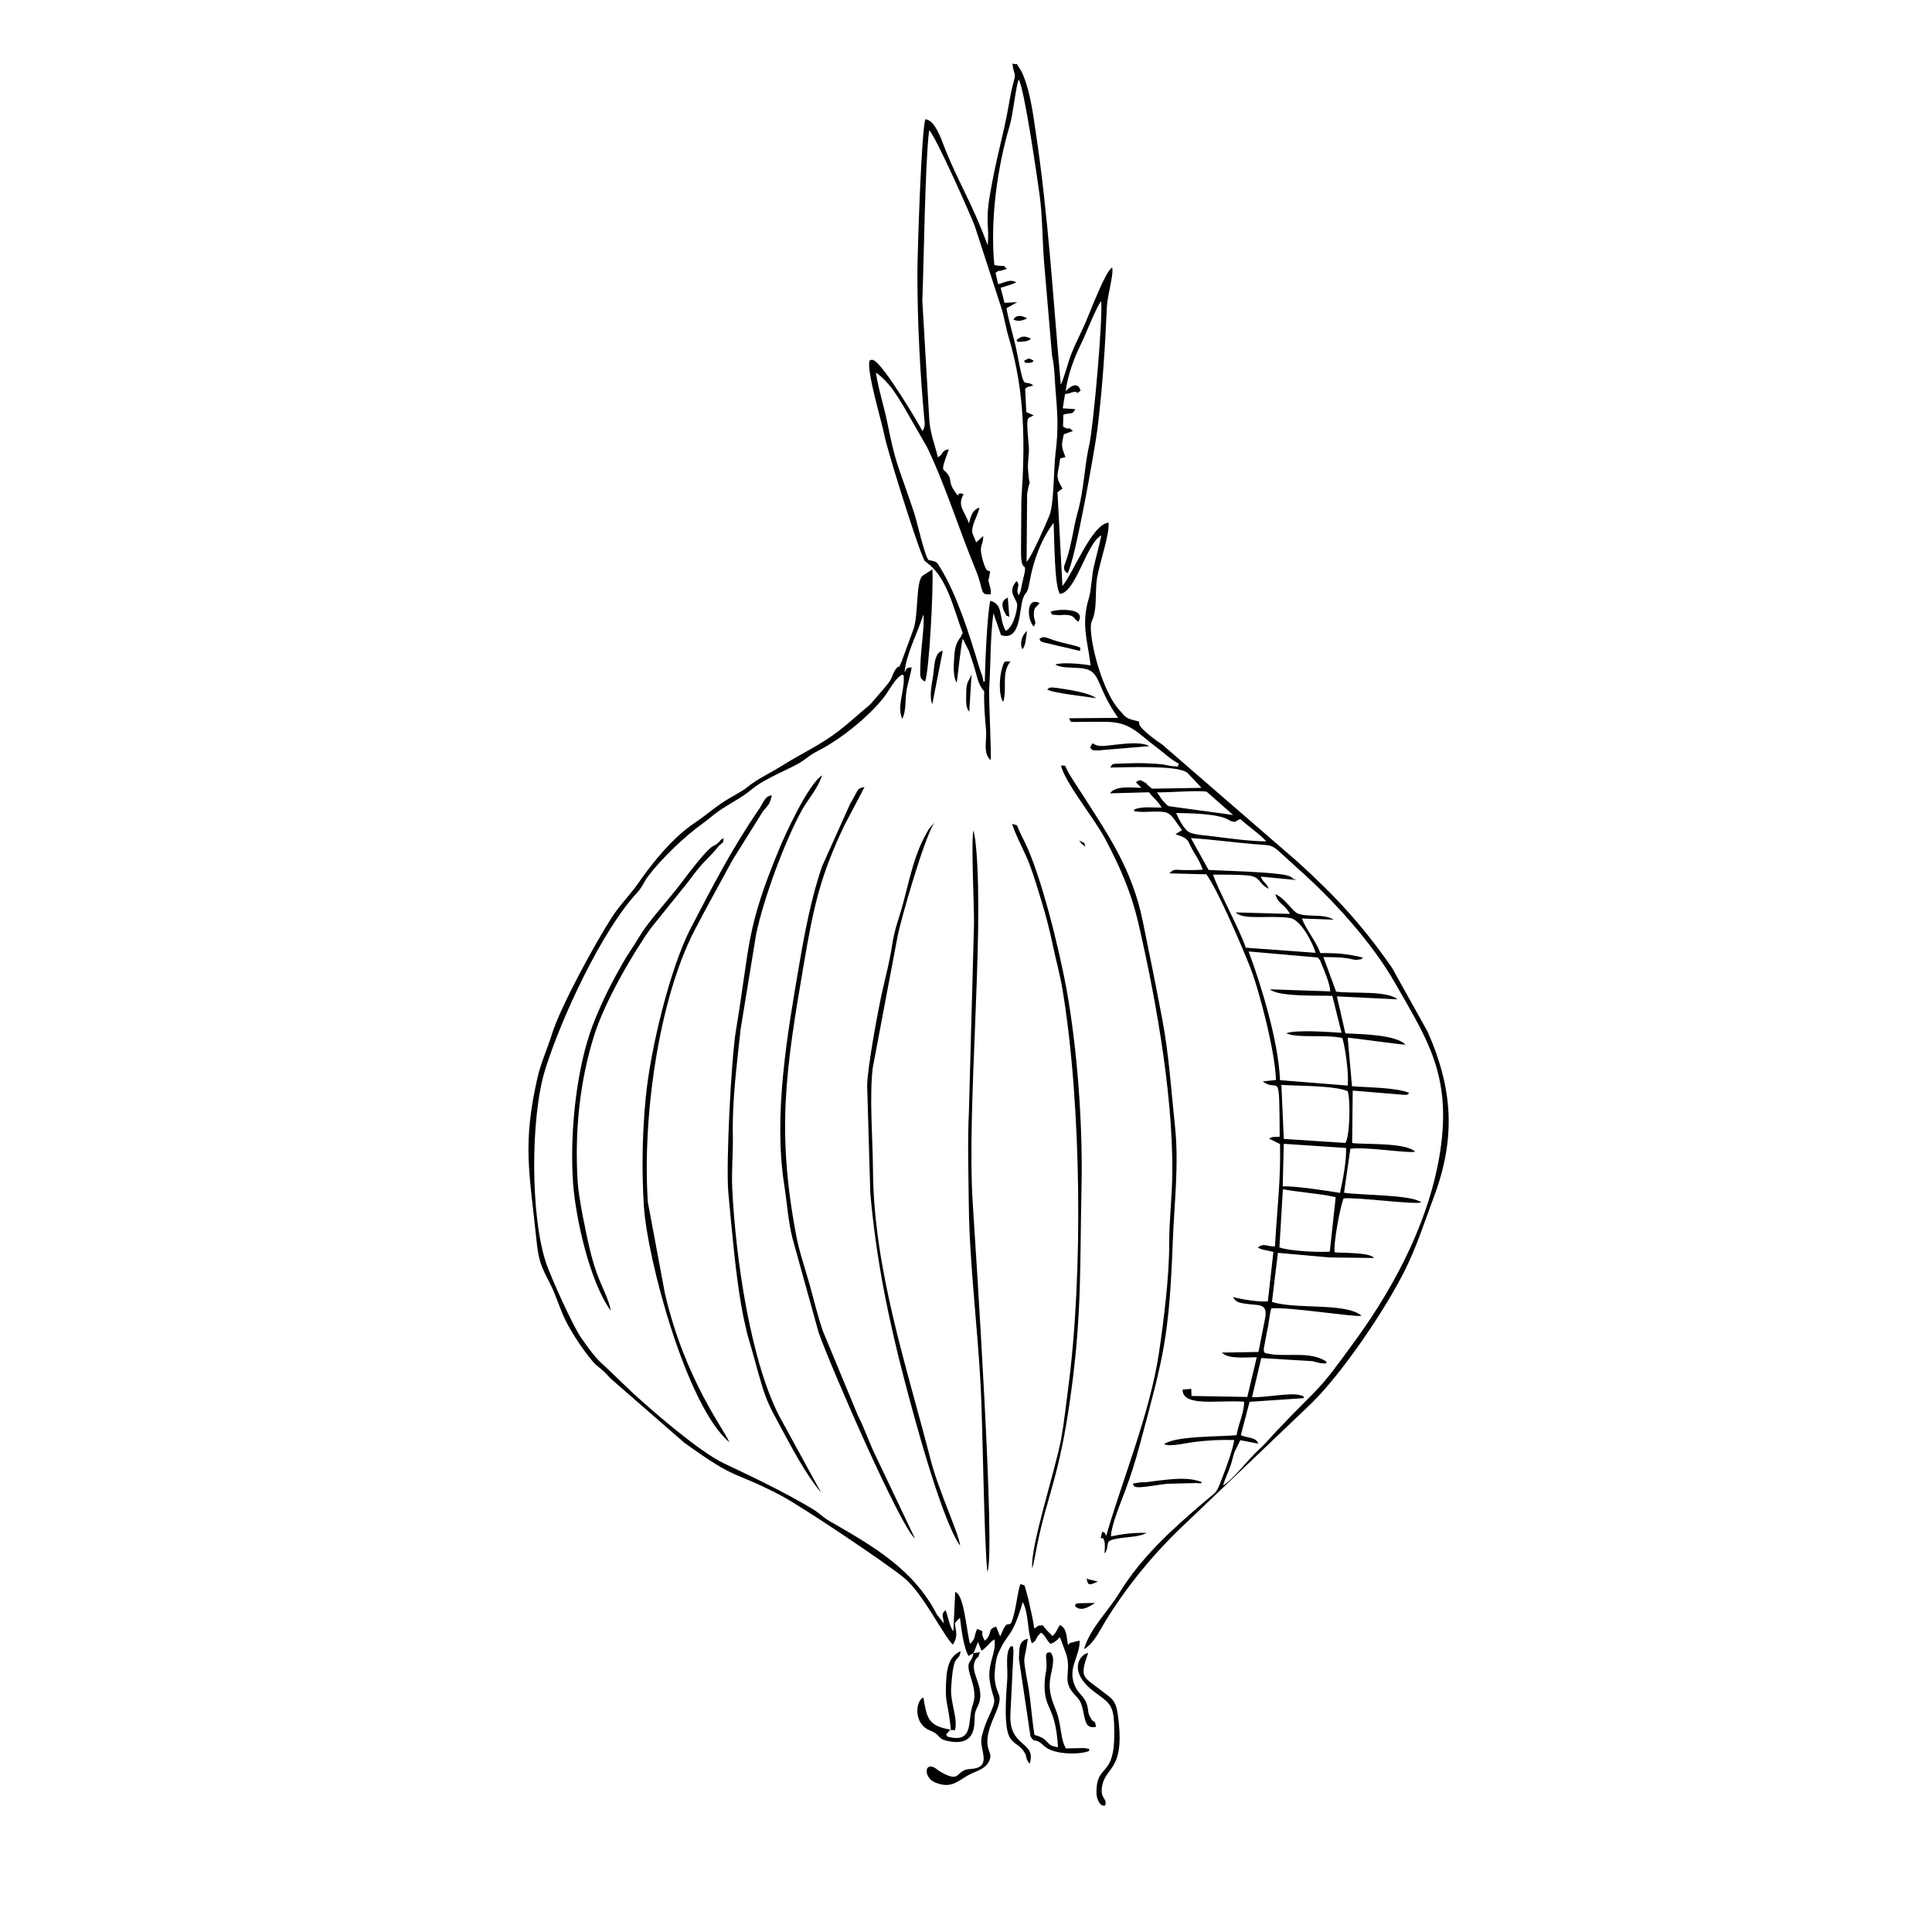 <?xml version="1.0" encoding="UTF-8"?>
<!-- Uploaded to: ICON Repo, www.svgrepo.com, Generator: ICON Repo Mixer Tools -->
<svg fill="#000000" width="800px" height="800px" version="1.1" viewBox="144 144 512 512" xmlns="http://www.w3.org/2000/svg">
 <g fill-rule="evenodd">
  <path d="m496.41 475.7c-3.043 0.227-10.809-0.168-13.348-1.129l0.914-15.422c3.441 0.723 11.562 1.359 13.992 2.152zm2.699-15.57c-3.273-0.566-12.387-1.926-15.172-1.715l0.27-11.297 16.512 1.109c0.129 3.383-0.852 8.59-1.605 11.902zm-15.531-28.621c4.691 0.309 13.824 0.141 17.555 1.637 0.742 1.727 0.684 11.645-0.574 13.746l-16.336-1.062zm-8.688-35.367 18.316 1.598c0.871 1 0.465 0.426 1.109 1.953 0.812 1.926 2.172 5.258 2.223 7.031l-15.988-0.547c2.25 2.082 13.508 1.566 16.531 1.746l2.441 9.777c-3.609-0.207-11.703-0.871-14.656 0.117 2.766 1.41 10.918 0.227 14.906 1.301 0.844 3.242 1.676 9.172 1.398 12.574l-17.949-1.438c-0.445-10.441-4.981-25.133-8.332-34.117zm-15.281-30.031c5.484 0.316 11.324 1.16 16.762 1.598 6.168 0.504 3.809-0.445 11.852 6.703 9.074 8.094 19.34 19.262 25.547 30.207 7.945 14.012 14.578 23.477 12.168 42.547-2.371 18.773-11.812 36.934-22.492 51.691-11.129 15.371-8.43 10.957-21.262 24.508-1.625 1.715-2.875 3.281-4.621 4.859-2.894 2.609-6.527 7.625-9.422 9.453 0.504-1.953 1.508-3.711 2.141-5.812 0.348-1.141 0.484-1.902 0.871-3.055l1.539-3.152 4.75 0.934c-0.445-1.715-2.727-1.449-4.613-2.242l2.32-8.855 14.449-0.98c-0.516-0.594 0.586-0.328-1.18-0.812-2.578-0.695-9.133 0.723-12.613 0.555l2.441-10.363 13.637 0.832c0.328 0.078 1.668 0.465 1.926 0.496 2.352 0.227 1.082 0.16 1.824-0.289-4.57-3.234-11.305-0.953-16.414-2.391-0.375-0.676-0.227 0.078-0.309-1.07l0.812-4.383c0.574-2.32 0.566-4.008 1.172-6.336 3.848-0.574 22.75 2.441 23.922 1.934-4.125-3.57-17.477-1.605-23.734-3.68l1.578-12.992 13.715 1.219 11.73 0.141c-0.891-1.527-8.777-1.301-10.402-1.496-0.387-2.211 1.457-12.148 2.359-14.293 3.906-0.367 19 1.754 20.59 1.043-2.617-2.062-15.859-1.836-20.469-2.547l1.676-11.645c3.816-0.633 15.82 1.32 17.176 0.754-2.738-2.5-13.309-1.816-16.699-2.281l0.148-13.895 13.289 1.102c1.598-0.02 0.824 0.227 1.688-0.477-3.481-1.469-10.699-1.418-15.164-1.773l-1.141-12.871c2.469 0.199 14.957 1.984 15.312 1.824-2.539-2.598-11.473-2.777-15.926-2.965l-2.25-9.809 16.035 0.785c-2.668-2.391-12.07-1.449-16.246-2.043l-3.371-9.164c1.992 0.039 3.938 0.012 5.871 0.258 1.727 0.219 2.32 0.633 3.453 0.418 1.449-0.289 0.117 0.355 1.172-0.527-4.117-1-6.656-1.211-11.297-1.211-1.281-3.402-3.809-6.18-4.879-9.152l8.41 0.309c-2.648-1.668-6.941-0.586-9.5-1.625-1.43-0.586-3.281-3.926-5.961-5.176 0.762 2.836 2.34 2.43 3.867 5.277l-14.371-0.398c1.984 2.141 8.914 0.664 14.391 1.477 2.875 0.426 6.051 6.644 6.793 9.234l-18.516-1.359c-1.34-4.273-7.477-15.57-8.668-19.379 2.777 0.031 6.547-0.02 9.242 0.238 3.539 0.348 2.609 2.113 5.516 3.539-0.844-1.992-1.172-1.191-2.16-3.242l9.293 0.891c-0.109-0.109-0.277-0.375-0.336-0.277-0.328 0.535 0.141-0.355-1.863-0.902-3.481-0.941-17.078-1.25-20.875-1.469l-4.672-8.422zm-3.918-6.656c14.371 0.141 13.41 2.141 15.086 2.281 1.129 0.09-0.18 0.289 1.566-0.516 0.07-0.031 0.219-0.148 0.348-0.18 1.109 1.18 5.109 3.918 6.883 5.922-3.859 0.02-9.938-0.773-13.914-1.301-1.836-0.246-5.414-0.387-6.715-1.238-1.281-0.844-2.719-3.641-3.254-4.969zm-5.078-5.484c2.887 0.09 11.129-0.586 13.172-0.16l7.012 6.168-17.066-2.332c-1.348-0.824-2.598-2.945-3.113-3.68zm-60.379-175.47c1.773 1.656 11.266 23.066 12.121 25.488l6.953 21.41c0.852 2.648 1.172 5.207 2.004 7.984 4.324 14.379 4.383 28.188 3.363 43.172l-0.098 13.875c0.039 6.445 2.094 1.023 0.445 7.547-0.484 1.914-0.277 2.352-1.051 3.769-1-1.914 0.633-2.391-0.555-3.758-2.746 3.004 0.27 4.801 0.16 6.477-0.141 2.133-1.27 5.969-3.035 6.715-1.965-3.234-0.465-7.062-4.106-7.965-0.852 3.769-1.387 17.246-1.457 21.57-0.07-0.109-0.129-0.406-0.148-0.336-0.297 0.941 0 0.16-0.695-1.797-0.336-0.953-0.457-1.211-0.773-2.281-2.359-7.934-5.832-18.883-10.086-25.746-1.023-1.645-0.863-1.695-2.461-2.062-0.078-0.02-0.246-0.051-0.328-0.059-0.078-0.02-0.27-0.051-0.328-0.059-0.871-0.16-3.223-10.465-3.809-12.25-1.34-4.055-2.816-8.152-4.086-11.82-1.477-4.312-2.223-8.055-3.195-12.766-0.844-4.098-2.352-8.727-2.938-12.883 3.688 2.699 5.406 5.871 7.34 8.977l6.188 10.762c5.027 10.453 8.449 21.777 12.863 32.422 2.34 5.664 0.992 6.934 4.074 6.586l-0.051-1.219c-0.891-3.906-0.664-0.914-0.16-4.879-0.496-0.227-1.031 0.535-2.055-3.332-0.98-3.738 0.199-3.113 0.246-6l-1.883 1.707c-0.852-2.418-1.379-2.359-0.832-4.434 0.426-1.625 1.438-3.281 1.695-4.781-1.766 0.535-2.25 2.043-2.766 4.184-1.109-3.273-3.234-4.613-1.43-7.727-2.301-1.07-0.566 1.895-2.629-1.191-1.09-1.637-0.754-2.707-1.211-3.559-1.438-2.719-2.676-0.039-0.07-7.16-1.973 0.246-1.281 1.191-2.906 2.113-0.805-3.422-1.773-5.562-2.231-9.301l-1.883-32.191c0.438-11 0.695-35.863 1.797-45.195zm23.734-13.418c1.488 2.223 4.898 25.965 5.543 30.625 0.754 5.445 0.723 11.812 1.16 17.523l2.133 25.023c0.723 3.332 0.605 5.148 0.891 8.609 0.527 6.508 0.871 10.543 0.051 17.039-0.527 4.106-0.398 13.688-1.637 16.711-0.953 2.332-4.789 11.109-6.051 12.289l0.141-18.098c1.129-6.238 0.762 0.754 0.246-6.277-0.129-1.754 0.207-3.969 0.238-5 0.02-1.121-0.258-3.383-0.355-5-0.27-4.531 0.09-3.461 1.605-4.473l-1.953-0.852-0.309-6.117c0.824-0.871 0.844-0.387 2.16-0.992-2.758-1.902-2.184 2.508-4.394-8.984-0.762-3.938-2.055-7.637-2.707-11.414l2.848-1.617-3.363 0.18-1.031-3.988c1.27-0.445 3.164-0.891 4.125-1.457-1.676-0.98-3.094 0.129-4.801 0.496l-0.676-3.055c1.359-0.883 0.594-0.238 1.637-0.574l1.031-0.328c0.059-0.02 0.227-0.051 0.316-0.109-1.191-1.199-0.258-0.574-2.449-0.852l-0.863-0.148c-1.121-11.992 0.742-25.754 4.125-37.141 0.824-2.777 1.637-10.582 2.332-12.012zm-8.223 43.926c-4.125-11.238-7.965-17.027-11.414-25.883-1-2.57-2.629-7.348-5.098-7.516-1.062 2.965-2.121 35.852-2.113 41.117 0.031 13.23 0.695 26.262 1.914 39.133 0.039 0.438 0.148 1.43-0.594 2.379-0.445-1.129-10.465-18.031-13.043-18.832-0.547-0.168-0.684 0.051-0.914 0.117-1.012 2.418 3.172 16.066 3.867 19.734 0.695 3.699 8.023 27.164 10.156 32.184 0.535 1.258 0.355 1.102 1.199 1.727 5.367 4.008 6.941 12.02 9.441 18.625-0.078 0.117-0.207 0.141-0.246 0.328-0.27 1.23-1.695 1.398-1.992 5.633-0.148 2.062-0.445 5.496 0.633 7.18 0.078-0.117 1.102-9.848 1.578-11.691l1.668 3.293c0.418 1.301 0.852 2.547 1.238 3.731 0.934 2.894 1.062 5.019 2.809 6.961-0.148 3.262 0.227 7.438 0.477 10.086 0.27 2.965-0.914 6.117 1.191 8.133 0.348-0.625-0.527-16.086-0.348-19.152 0.406-6.703 0.258-13.219 1.109-19.805l2.023 5.832c5.356 1.688 4.742-6.785 5.852-9.797 0.773-2.094 1.07-0.684 1.707-4.293 1.07-6.098 3.254-11.496 6.367-15.68 0.227 3.582 0.16 17.039 1.707 18.844 4.273-0.516 6.941-13.359 10.949-15.531-0.445 2.262-1.367 5.703-1.945 8.074-0.633 2.578-0.645 6.199-1.367 8.609-2.062 6.832-0.406 10.898 0.477 17.793-1.953-0.355-7.367-0.914-9.344-0.258 1.211 0.941 4.293 0.805 6.238 0.934 6.269 0.398 3.996 4.234 10.395 13.219l-13.062 0.117c0.961 1.012-1.07 1.031 4.621 0.941 1.656-0.031 3.324 0.012 4.981 0 6.863-0.012 8.719 3.144 13.598 6.723 2.094 1.547 3.887 3.344 6.031 4.422-1.082 0.805 1.141 0.805-1.875 0.586-0.535-0.039-1.676-0.336-2.32-0.418-1.488-0.199-3.023-0.27-4.473-0.328-1.668-0.078-3.332-0.039-5.008 0.012-5.246 0.141-3.59 0.09-4.641 1.109 3.797-0.012 17.047-0.645 20.113 1.16 0.891 0.535 1.09 1.129 2.055 1.984l2.055 2.242-13.082 0.219c-0.773-0.605-0.387-0.316-1.012-0.832-0.992-0.805 0.246-0.141-1.141-0.953-1.238-0.715-1.191-0.504-2.141 0.098l1.477 1.469c-2.469-0.039-6.871-0.676-8.332 1.457l10.324-0.289c1.109 1.469 2.527 2.469 3.344 4.074-2.508 0.012-5.266-0.398-7.367 0.555 0.664 0.527-1.109 0.297 1.34 0.527 2.082 0.207 4.859-0.277 6.914 0.129 2.102 0.406 3.125 3.215 4.562 4.723l-1.766 1.102c4.164 1.398 2.809 1.516 5.098 5.137 0.891 1.43 1.656 2.856 2.133 4.266-1.676 0.117-3.301 0.141-4.981 0.117-2.223-0.02-2.699-0.426-3.879 0.863l9.809 0.258c3.016 4.027 9.551 19.391 11.602 24.594 2.481 6.309 6.715 22.852 6.844 29.922l-3.492 0.355c4.375 3.332 4.375-4.273 4.484 14.668-1.676 0.129-1.773-0.148-2.816 0.504l2.906 1.438c0.227 9.52-0.832 17.863-1.348 27.113-2.102 0.148-2.777-1.031-4.551 0.297 1 0.656 2.418 0.723 4.137 1.172l-1.457 13.082c-1.754 0.328-7.797-0.594-9.184-1.152 0.496 1.457 1.965 1.605 3.363 1.816 3.324 0.516 5.664-0.258 5.148 3.531l-1.824 9.242-9.668 0.16c1.656 1.785 6.031 1.238 9.215 1.23l-2.508 10.531-14.777-0.27-0.07-1.883-2.301 0.207c-0.02 4.68 9.371 2.688 16.305 3.203 0.051 2.809-1.527 5.91-1.992 8.875-4.484 0.426-16.273 0.16-19.199 2.379 1.586 0.762 5.633-0.289 8.055-0.586 3.688-0.465 6.766-0.613 10.512-0.504-0.375 2.481-1.934 6.785-2.836 9.125-2.074 5.387-1.348 4.035-4.91 7.09-8.469 7.238-16.723 14.551-22.801 24.465-2.914 4.75-7.707 9.262-9.254 14.738 2.656-1.578 3.977-4.66 5.652-7.398 5.742-9.312 12.766-17.91 20.785-25.488l33.879-32.312c8.301-8.164 19.688-25.023 24.812-35.406 3.184-6.445 4.957-12.238 7.598-19.281 5.949-15.887 4.898-28.859-1.656-43.734l-9.43-16.93c-7.984-11.465-15.016-19.023-25.09-28.156l-35.742-30.961c-1.496-1.012-5.801-4.074-6.141-5.434-0.012-0.059-0.02-0.219-0.031-0.27l-0.078-0.477c-3.789-0.914-3.254-0.883-5.316-3.172-3.629-4.035-6.676-13.926-7.309-19.746-0.484-4.453 0.445-2.984 0.961-6.586 0.367-2.559 0.129-5.852 0.555-8.48 0.684-4.137 3.324-11.484 3.066-14.719-4.512 0.465-9.344 13.418-12.238 16.809l-1.309-24.852 1.32-0.992c-2.16-3.688-1.121-3.344-0.625-7.965l1.418-0.375c-1.082-2.785-1.152-2.906-0.418-6.051l2.41-0.852c-1.766-1.559-0.645 0.09-2.629-1.18l0.078-3.144c2.231-0.695 2.289 0.18 3.172-1.469l-3.332-0.219 0.613-3.777c1.727-0.18 1.18-0.398 2.281-0.555 2.121-0.309-0.684 1.27 1.816-0.297-0.457-2.023-1.945-1.746-3.391-0.438-0.078 0.07-0.207 0.207-0.27 0.27-0.059 0.059-0.18 0.188-0.27 0.277 0.574-4.512 2.32-8.957 4.047-12.496 1.508-3.094 3.816-9.293 5.367-11.434 0.457 4.84-2.062 33.223-3.152 38.023-1.328 5.891-1.43 12.141-3.055 17.863-1.152 4.027-1.598 8.5-2.938 12.477-0.574 1.715-1.359 2.727 0.227 3.816 1.992-3.234 7.32-33.344 7.945-38.422 1.301-10.602 2.012-21.441 2.488-32.34 0.129-2.957 1.836-8.352 1.398-10.266-1.707 0.645-6.098 12.426-7.191 14.867-1.27 2.848-2.5 5.137-3.602 7.894-0.934 2.352-1.844 6.207-2.828 8.281-2.004-22.254-3.312-44.965-6.656-67.062-0.785-5.195-1.387-10.254-3.371-15.105-0.367-0.902-0.555-1.141-1.07-1.926-1.09-1.688 0.289-0.438-1.734-1.023 0.516 3.898 1.172 1.746 0.059 5.902-0.426 1.617-0.891 4.375-1.141 5.754-1.34 7.617-3.242 13.348-4.938 23.543-1.16 7-0.051 7.926-0.516 12.961z"/>
  <path d="m401.98 582.12 1.191-2.965 0.934 2.281c1.449-0.812 2.074-2.191 3.422-2.977 0.625 3.352-1.883 6.484-1.25 10.859 0.914 6.238 2.469 3.777-0.586 10.363-0.574 1.25-1.516 3.988-1.637 5.316-0.258 3.086 2.906 7.516-2.938 7.805-4.016 0.188-2.211 3.945-7.766 0.812-0.613-0.348-1.41-1.043-1.797-1.219-2.062-0.98-2.559 1.172-1.281 2.809 0.516 0.664 0.992 0.992 2.133 1.387 3.758 1.301 5.305-0.516 8.141-2.121 2.121-1.191 5.098-1.617 5.852-4.523 0.547-2.055-2.59-2.816 1.043-11.008 3.035-6.852 0.484-4.731 0.141-10.453-0.078-1.289 0.348-4.91 0.824-6 2.816-6.535 3.551-3.602 6.637-13.934 1.617 3.035 1.199 7.965 2.418 10.938 1.598-0.871 0.695-1.367 2.469-2.828 1.328 1.043 1.281 1.914 2.488 3.004 1.309-0.555 1.617-0.953 2.488-1.805l1.27 3.453c2.094 5.008-0.594 7.379 1.734 10.699 1.387 1.973 2.449 1.953 3.113 5.324 0.605 3.004 0.812 4.871 3.453 4.273-0.664-2.809-0.219-0.039-1.605-2.617-0.676-1.25-0.375-1.844-0.812-3.234-0.703-2.211-2.062-2.746-2.945-4.453-2.609-5.039 1.121-8.141 1-12.535l-1.707 0.406c-1.23 0.426-0.387-0.238-1.359 0.773-0.465-2.203-0.277-4.414-2.141-5.297-1.062 1.398-0.633 1.625-1.992 2.914l-1.469-1.496c-0.484-0.574-0.715-0.852-1.121-1.348-2.082 0.188-0.586-0.039-2.242 0.832-0.328-2.32-0.844-4.551-1.328-6.715-0.219-0.961-0.566-2.41-0.812-3.203-0.676-2.102 0.039-1.152-1.469-1.875-0.832 1.586-1.172 7.258-2.508 10.344-0.973 1.051-1.023-1.16-2.887 3.551-0.07-0.109-0.148-0.27-0.188-0.348l-0.902-2.242c-2.527 0.734-0.762 1.766-2.996 3.731-1.773-2.984 0.734-2.012-2.031-3.113-0.98 2.023-0.207 2.391-1.902 3.938-1.031-3.957-1.547-12.961-3.918-13.746l-0.496 10.484c-1.031-1.367-1.398-4.016-2.062-5.652-1.238 1.062-0.676 1.398-0.457 3.512l-1.836-2.332c-6.16-12.012-16.879-18.129-28.473-24.793-1.766-1.012-2.688-2.121-4.344-3.125-7.617-4.562-15.363-8.25-23.652-12.18-6.438-3.043-18.734-13.695-24.148-18.656l-7.367-7.062c-2.398-2.004-4.363-4.742-6.336-7.606-2.242-3.242-7.934-15.906-9.195-19.598-4.273-12.496-4.176-38.836-0.355-51.223 4.273-13.863 15.203-37.25 24.508-47.176 1.23-1.309 1.676-2.707 2.777-4.184 3.512-4.691 9.777-10.699 14.699-14.191 1.488-1.051 2.269-1.883 3.906-3.043 2.906-2.031 6.269-3.66 8.707-5.711 4.086-3.422 10.84-5.672 13.715-7.707 1.449-1.023 2.269-1.766 4.215-2.746 6-3.043 13.715-9.332 17.496-14.371 1.289-1.715 2.836-4.852 4.66-5.742 0.406 0.695 0.398-0.961 0.406 1.379 0.031 3.215-1.816 7.309-0.406 10.336 1.031-1.875 0.754-4.809 1.102-7.211 0.316-2.242 1.18-4.633 1.387-6.457-1.754 0.367-1.012-0.012-1.875 1.328 0.406-4.762 3.453-10.422 4.957-15.234 0.367 1.121-0.277 7.031-0.457 8.887-0.16 1.645-0.297 3.293-0.316 4.957-0.02 2.332-0.316 2.965 1.199 3.879 1.16-2.055 2.312-25.52 1.992-29.742l-2.41 1.559c-2.082 1.082-1.18 10.184-2.609 14.293l-3.215 8.766c-1.152 2.648-0.16 0.02-1.559 1.945-0.547 0.742-0.891 1.992-1.289 2.688-0.535 0.953-1.043 1.359-1.715 2.269l-3.68 4.266c-2.578 2.113-5.562 4.879-8.379 7.051-4.613 3.559-9.859 5.961-14.809 9.074-3.184 2.004-6.785 3.629-9.531 5.91-0.844 0.703-3.57 2.242-4.633 2.848-3.281 1.875-5.891 4.312-9.016 6.398-5.988 3.996-11.188 10.453-15.164 16.176-2.074 2.977-4.801 5.633-6.953 8.984-4.504 7.012-13.559 23.562-15.859 30.914-1.258 4.035-2.926 7.578-3.84 11.582-3.996 17.562-2.152 24.895-0.328 42.445 0.645 6.258 1.18 7.25 3.699 12.168 1.625 3.164 2.797 7.457 4.641 10.801 1.875 3.41 4.098 6.684 6.418 9.512 1.367 1.676 2.578 2.133 4.098 3.859 0.953 1.09 1.062 1.012 2.031 1.945l18.355 15.988c14.617 10.512 12.277 7.043 25.43 13.895 5.672 2.957 28.047 17.992 32.836 21.926 5 4.106 10.414 15.371 12.914 17.684 1.469-2.289 0.723-3.539 0.535-5.723 0.535-0.625 0.676-0.793 1.34-1.387 0.328 2.707 0.98 8.152 2.301 10.117 0.484-0.328 0.902-0.527 1.27-0.723z"/>
  <path d="m425.18 346.91c1.18 4.742 8.738 13.754 11.781 19.539 3.809 7.258 6.766 13.754 8.797 22.531 4.75 20.52 9.73 48.496 8.809 69.66-0.219 5.039-0.723 9.828-0.715 14.926 0.02 8.688-1.418 20.211-2.699 28.84-2.359 15.996-9.609 33.41-14.004 48.625-0.445-0.832-0.117-0.844-1.07-1.09-0.844 3.453-0.059 0.367 0.574 2.418 0.297 0.961 0.07 2.223 0.07 3.312 0.418-0.555 0.219-0.051 0.555-1.043 0.633-1.863-0.605-2.449 3.906-3.055 2.688-0.355 4.769-0.336 6.715-1.34-3.391-0.117-6.555 0.309-9.492 0.914 0.098-2.965 2.617-8.977 3.758-12.031 1.508-4.027 2.707-7.844 3.859-12.121 6.418-23.852 7.805-28.445 8.797-54.438 0.367-9.551 1.637-19.953 0.566-30.051-1.031-9.629-1.578-18.895-3.383-28.445-1.695-8.945-3.422-17.516-5.195-26.094-2.777-13.469-8.926-22.422-15.352-32.469-1.141-1.773-2.023-3.113-3.133-4.828-2.867-4.461-1.34-3.738-3.144-3.769z"/>
  <path d="m376.25 530.21c-1.734-3.441-3.074-7.527-4.898-11.086l-9.324-22.484c-1.438-4.285-2.32-8.113-3.519-12.387-1.172-4.195-2.656-8.422-3.453-12.574-5.356-28.047-2.785-44.371 1.926-71.992 2.629-15.41 4.324-23.387 10.809-36.992l5.324-10.125c-1.707 0.348-1.578 0.445-2.461 2.031-0.516 0.922-0.852 1.586-1.43 2.578l-7.387 16.465c-2.766 8.004-4.582 17.445-6.078 26.25-3.035 17.734-6.863 39.422-3.926 58.137 0.723 4.652 1.09 9.957 2.223 14.281l6.914 24.895c3.539 9.918 21.82 51.75 25.508 54.508l-10.227-21.5z"/>
  <path d="m351.14 520.46c-8.262-14.984-12.207-43.391-13.082-61.328-0.227-4.652 0.246-9.688 0.148-14.441-0.18-9.363 1.129-18.961 2.055-27.879l4.125-25.238c1.934-9.383 7.656-24.773 12.07-32.777 1.707-3.086 4.246-5.731 5.387-9.332-3.777 2.547-9.789 15.758-11.285 19.367-9.004 21.691-7.707 25.398-11.523 48.219-1.23 7.387-2.688 35.227-2.023 42.961 0.406 4.699 0.832 8.855 1.301 13.527 0.793 8.023 2.082 18.566 4.227 25.727 1.102 3.699 2.121 7.688 3.293 11.594 1.348 4.543 2.519 6.625 4.543 10.383 3.609 6.664 6.941 13.18 11.238 18.328l-10.465-19.109z"/>
  <path d="m337.26 526.19c-0.844-2.629-11.723-16.312-17.066-39.5l-4.504-24.078c-1.488-22.195 2.758-53.414 12.336-71.992 3.172-6.148 6.695-12.348 9.938-18.438l8.223-13.172c1.488-1.824 1.746-1.676 2.359-4.215-1.805 0.031-2.398 2.203-3.402 3.66-6.941 10.027-12.457 20.68-18.141 31.625-5.356 10.312-10.672 31.887-11.91 45.145-0.871 9.324-1.062 18.793-0.465 28.336 0.883 14.164 11.336 53.09 22.633 62.629z"/>
  <path d="m405.66 560.54c2.269-4.633-3.144-86.242-3.867-97.57-1.625-25.391 2.957-69.352 0.934-93.77-0.059-0.754-0.199-1.734-0.277-2.668l-0.438-2.41c-0.754 1.25 0.199 21.105 0.109 24.824l-1.34 49.301c-0.398 8.688-0.117 16.762-0.031 25.379 0.18 15.242 2.352 32.371 3.144 47.754 0.535 10.254 0.914 41.941 1.766 49.16z"/>
  <path d="m375.35 454.16c-0.051-8.152-0.992-19.488-0.07-27.152l6.586-34.852c0.805-4.246 7.41-27.422 9.957-30.379l-1.637 1.883c-0.465 0.785-0.793 1.367-1.258 2.262-0.914 1.727-1.508 3.242-2.211 5.238-1.16 3.254-2.34 8.211-3.242 11.684-1.141 4.394-2.391 7.082-3.106 11.922-0.594 3.988-1.656 7.945-2.527 11.812-1.152 5.086-3.988 20.41-4.035 25.18l0.832 28.375c1.516 17.453 4.82 33.492 9.066 49.676 1.883 7.199 9.609 36.645 14.738 43.824-0.328-3.281-5.672-14.449-7.836-22.859-6.356-24.766-15.086-50.48-15.254-76.613z"/>
  <path d="m414.19 364.34c-1.031-2.281-0.207-1.328-1.934-2.031 0.348 1.914 3.441 7.766 4.461 10.434 1.348 3.519 2.34 6.973 3.43 10.523 1.141 3.731 2.094 7.598 2.926 11.535 0.805 3.797 1.883 7.707 2.5 11.426 5.008 30.09 5.543 75.699 1.438 106.18-0.594 4.422-0.992 8.441-1.766 12.742-1.527 8.449-8.301 28.82-7.688 34.414 0.398-0.992 0.961-4.512 1.25-5.871 1.598-7.746 2.59-10.273 4.523-17.445 2.203-8.141 3.453-15.332 4.633-24.141 2.738-20.422 2.203-33.203 2.648-53.316 0.375-16.336-1.062-36.605-3.977-52.672-1.746-9.641-6.695-30.398-11.305-39.441-0.438-0.863-0.605-1.152-1.141-2.332z"/>
  <path d="m305.81 491.29c-0.09-1.816-2.023-5.852-2.836-7.785-1.031-2.469-1.953-5.406-2.656-8.352-0.992-4.184-2.977-13.676-3.234-17.992-0.812-13.27 0.496-26.441 4.402-38.855 2.707-8.598 9.957-21.273 14.977-28.316l9.77-12.121c4.305-5.852 4.484-5.285 7.578-8.855 0.246-0.277 0.375-0.496 0.684-0.812 0.914-0.973-0.168 0.309 0.516-0.457 0.914-1.031 0.496 0.16 0.762-1.637-1.469 0.832-0.348 0.316-1.559 1.328-0.902 0.754-0.586 0.355-1.516 0.961-1.676 1.082-6.207 6.992-7.578 8.836-3.281 4.394-6.406 7.688-9.77 12.148-1.695 2.262-2.688 4.227-4.312 6.625-1.578 2.332-2.648 4.383-4.047 6.902-2.242 4.074-5.148 10.324-6.754 15.172-3.582 10.859-5.297 26.66-4.356 39.57 0.676 9.164 4.394 25.992 9.926 33.629z"/>
  <path d="m418.16 603.79c-0.754-4.402-0.934-8.867-1.727-13.23-1.645-9.074-0.922-5.367-0.059-12.297-2.461 0.703-2.211 2.449-2.352 5.344l3.074 20.59c1.469 2.203 0.832-0.129 3.602 2.5 2.629 2.488 9.969 2.301 12.02 1.27-0.633-0.613 1.172-0.27-1.32-0.715l-4.918 0.098c-1.012-1.668-1.211-4.066-1.617-6.336-0.477-2.648-0.883-3.344-1.766-5.703-1.844-4.957-0.406-7.398-0.078-10.246 0.188-1.637 0.031-2.184-0.547-3.113-2.223-0.355-0.695 1.824-1.25 4.879-0.438 2.371-0.625 5.039 0.012 7.469 0.723 2.816 2.668 4.285 3.144 12.723-3.582-0.418-1.953-2.16-6.219-3.234z"/>
  <path d="m401.98 582.12c-0.477 2.938-2.203 1.578-0.773 6.207 0.676 2.172 1.559 4.789 0.594 7.449-1.508 4.137 0.496 10.434-6.754 8.43-0.367-0.98-0.742 0.117 0.793-1.836-6.012-1.051-6.207-3.164-7.121-8.5-2.004 0.613-2.856 6.941 1.785 8.738 2.894 1.121 1.746 2.16 4.594 2.766 8.102 1.715 7.012-5.019 7.231-6.894 0.238-2.121 1.508-2.539 1.457-5.434-0.051-3.254-2.461-6.238-1.477-8.688 0.723-1.816 0.695-0.109 1.367-2.527z"/>
  <path d="m436.88 622.46c0.664-1.973-1.496-1.656-0.773-5.297 0.98-4.938 5.644-4.106 4.402-16.465-0.633-6.356-1.219-6.019-5.195-9.105-4.234-3.293-5.285-2.984-2.938-9.551-2.352 0.438-5.445 5.027 1.656 10.324 4.551 3.391 5.246 3.43 5.266 11.117 0.039 11.801-4.711 7.773-4.731 15.434-0.012 1.863 0.953 3.969 2.312 3.539z"/>
  <path d="m416.88 611.42c1.895-6.199-5.703-4.098-5.098-13.41l0.805-16.453c-0.277-2.379-0.109-0.742-0.613-1.348-1.727 1.469-0.824 6.059-1.043 8.836-1.586 19.668 1.855 14.938 4.582 19.391 0.773 1.258 0.098 1.488 1.367 2.984z"/>
  <path d="m397.03 602.58c0.961-2.836-1.18-7.231-0.973-11.059 0.594-10.543 1.973-6.379 2.519-9.945-3.492 1.559-3.809 5.277-3.906 9.945-0.059 2.816 0.277 3.648 0.715 6.289 1.09 6.516-0.02 4.176 1.645 4.769z"/>
  <path d="m444.23 537.29c0.555 0.754-0.316 0.328 0.773 0.762 0.973 0.387 6.586-0.695 8.262-0.832l7.805-0.199c1.953 0.117 0.613 0.27 1.496-0.207-2.578-1.109-5.773-1.031-9.043-0.715-1.625 0.16-3.262 0.355-4.879 0.586-1.09 0.148-1.328 0.109-2.352 0.148l-1.715 0.258c-0.07-0.117-0.238 0.129-0.348 0.199z"/>
  <path d="m432.89 342.16c0.832 0.645-0.012 0.605 1.945 0.723l13.797-1.16c-3.035-1.676-10.465 0.039-12.766-0.031-2.816-0.09-1.926-1.727-2.977 0.465z"/>
  <path d="m393.84 316.49c-2.312 0.277-2.231 4.473-2.519 6.398-0.367 2.398-1.121 5.633-0.258 7.734z"/>
  <path d="m409.84 330.03c1.152-3.312-0.586-7.754 1.945-10.711-1.836-0.109-1.625-0.059-2.172 1.586-0.785 2.359-1.031 7.152 0.227 9.125z"/>
  <path d="m419.45 313.29c0.547 0.852-0.27 0.297 0.695 0.793 0.398 0.207 1.082 0.309 1.566 0.418 1.082 0.246 1.805 0.457 2.777 0.676 2.203 0.496 3.719 0.812 5.723 1.348-0.07-1.102 1.367-0.754-4.801-2.25-4.176-1.012-4.363-2.023-5.961-0.98z"/>
  <path d="m421.53 326.73c1.527 0.961 10.918 1.934 12.973 2.301-1.836-1.457-7.211-2.242-9.73-2.617-3.086-0.457-2.656-0.098-3.242 0.316z"/>
  <path d="m422.38 306.15c0.914 0.883-0.684 0.633 2.012 0.852 0.723 0.051 1.547-0.117 2.391-0.039 2.281 0.227 1.734 1.191 3.004 1.773 2.34-3.879-6.18-3.312-7.41-2.59z"/>
  <path d="m417.94 310.05c0.961-1.379 0.012-1.41 0.031-3.254 0.031-2.121 0.594-1.645 1.516-2.977-3.621-1.785-3.312 4.363-1.547 6.227z"/>
  <path d="m401.48 322.72c-0.914 2.152-1.398 1.984-1.418 4.981-0.02 2.102-0.168 3.848 0.793 4.898z"/>
  <path d="m411.47 307.46-0.387-5.066c-1.656 0.645-1.816 2.113-0.734 4.074 0.684 1.238 0.059 0.406 1.121 0.992z"/>
  <path d="m428.87 569.64c1.438 1.34 3.094 0.664 5.316-0.844l-4.562 0.09c-1.488 0.484-0.141 0.059-0.754 0.754z"/>
  <path d="m414.95 316.07c0.902-1.012 0.961-3.203 1.211-4.891-1.387 1.238-2.004 3.344-1.211 4.891z"/>
  <path d="m413.37 234.15c0.406 0.219-0.484 0.605 1.836 0.355 1.172-0.129 1.238-0.188 2.031-0.723-1.773-0.883-2.539-0.773-3.867 0.367z"/>
  <path d="m412.58 228.67c1.012 0.605 2.5 0.348 3.641-0.309-1.359-0.703-2.816-1.102-3.641 0.309z"/>
  <path d="m432.01 562.23c0.199 2.461 1.141 1.559 2.945 0.922l-1.586-0.426c-1.051-0.258-0.703-0.012-1.359-0.496z"/>
  <path d="m415.35 239.62c0.703 0.516-0.355 0.535 1.121 0.547 1.27 0 1.359-0.477 1.477-0.547-1.359-0.785-1.141-0.762-2.598 0z"/>
  <path d="m429.99 366.71c0.012 0.012 0.227 0.457 0.762 0.973 0.336 0.316 0.445 0.297 0.883 0.695-0.355-1.586-0.246-0.723-1.645-1.668z"/>
 </g>
</svg>